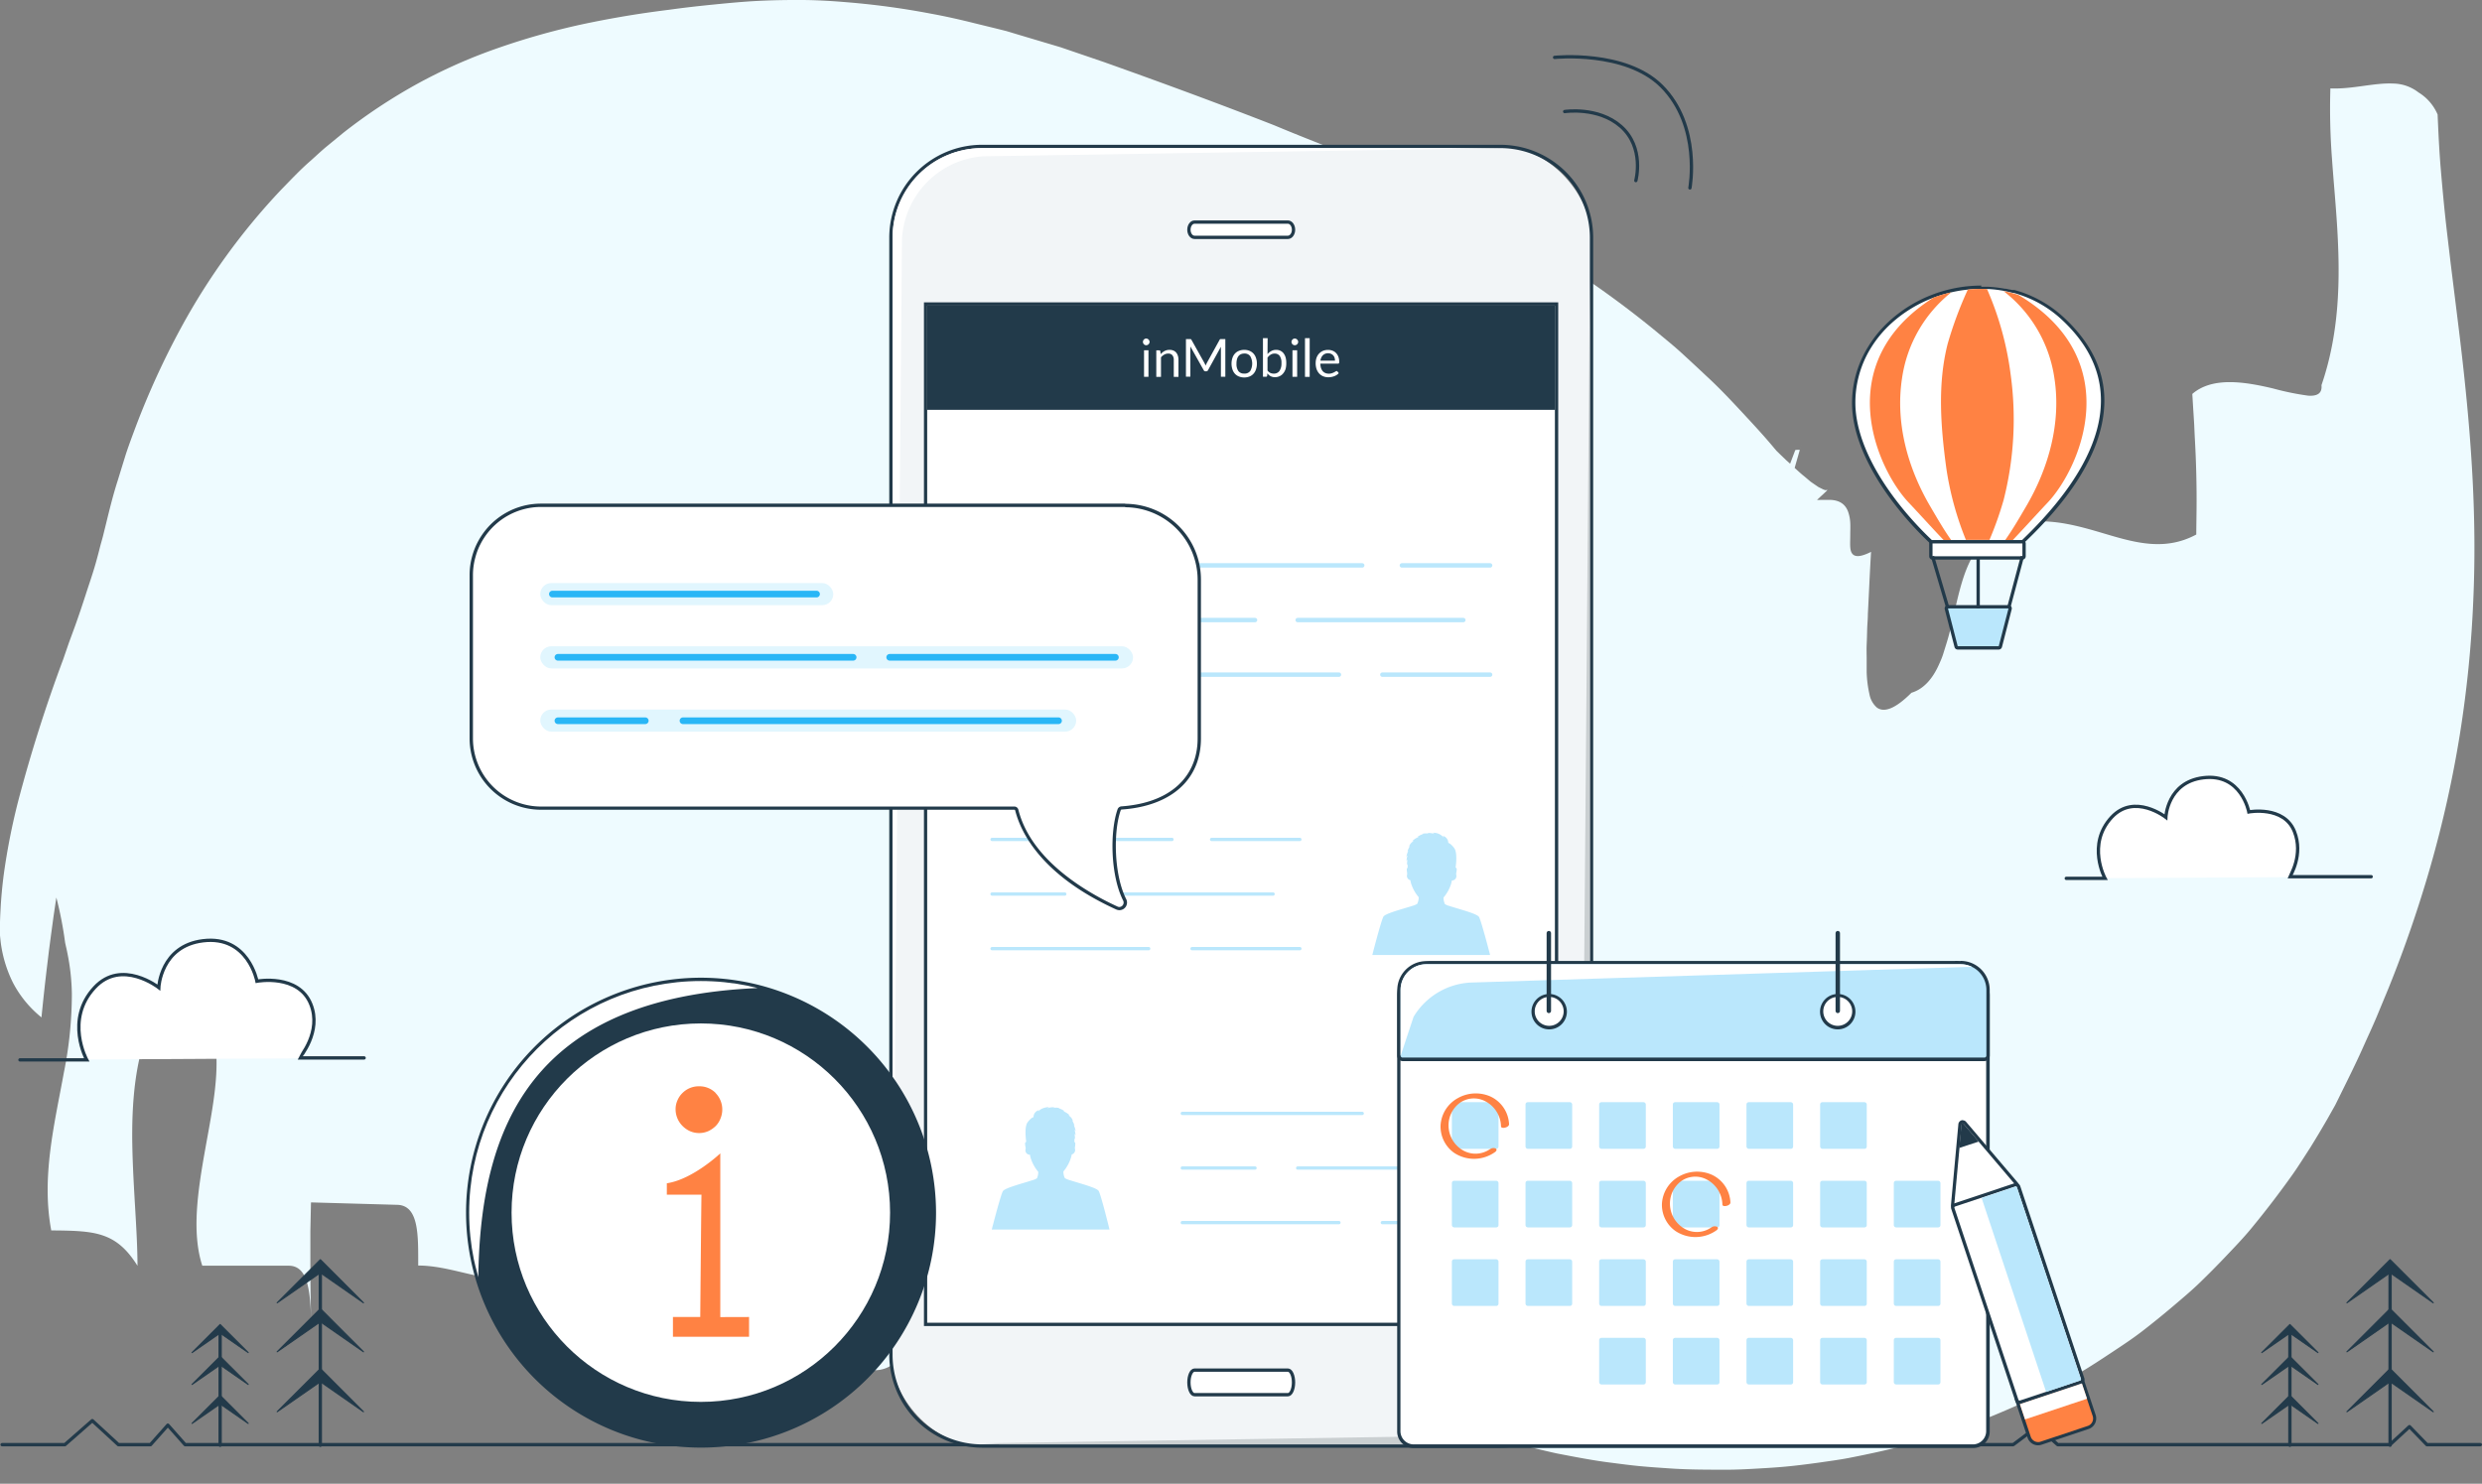 <svg xmlns="http://www.w3.org/2000/svg" data-name="Layer 1" viewBox="0 0 560.84 335.33"><rect x="0" y="0" width="560.84" height="335.33" fill="#808080" stroke="none"/><defs><clipPath id="a" transform="translate(-62.49 30.64)"><rect width="157.56" height="292.96" x="264.18" y="2.83" fill="none" rx="20.19"/></clipPath><clipPath id="b" transform="translate(-62.49 30.64)"><path fill="none" d="M384.78 187.27h120.74a5.82 5.82 0 015.82 5.82v14.82a.46.46 0 01-.46.46H379.42a.46.46 0 01-.46-.46v-14.82a5.82 5.82 0 015.82-5.82z"/></clipPath><clipPath id="c" transform="translate(-62.49 30.64)"><rect width="14.89" height="46.21" x="510.97" y="238.6" fill="none" rx=".26" transform="rotate(-18.46 518.478 261.74)"/></clipPath><clipPath id="d" transform="translate(-62.49 30.64)"><circle cx="220.85" cy="243.42" r="52.35" fill="none"/></clipPath></defs><path fill="#eefbff" d="M23.4 120.64c1-4 1.93-8.1 3.19-12q.92-3 1.85-6c.66-2 1.38-3.92 2.11-5.88a180.69 180.69 0 0110.39-22.75 148.79 148.79 0 0122.46-31c2.23-2.28 4.41-4.63 6.83-6.72 1.2-1.07 2.36-2.18 3.6-3.2l3.74-3.07a124.06 124.06 0 0116.37-10.88 118.47 118.47 0 0118.15-8.13 162.39 162.39 0 0119.15-5.45 225.49 225.49 0 0119.92-3.35c3.35-.47 6.72-.85 10.06-1.18s6.64-.65 9.94-.82 6.58-.22 9.85-.21 6.52.19 9.77.46a178.42 178.42 0 0119.48 2.61c3.24.59 6.51 1.32 9.79 2.14l4.9 1.2 2.45.61 2.45.74 9.8 2.92 9.75 3.33c12.94 4.6 25.77 9.32 38.44 14.27q4.67 1.95 9.45 3.83c3.16 1.23 6.26 2.61 9.38 3.92l4.67 2 4.62 2.09c3.07 1.41 6.17 2.76 9.2 4.24a222.63 222.63 0 0149.13 30.59c1.9 1.59 3.85 3.14 5.68 4.82s3.66 3.37 5.48 5.09c3.69 3.38 7.06 7.09 10.49 10.79 1.71 1.86 3.4 3.74 5 5.67l.31.36a3.08 3.08 0 00.25.28l.31.3.6.59 1.2 1.15c1.43 1.27 3 2.8 4.14 3.69l.92.78.45.38.37.26c.5.34 1 .69 1.47 1 .73.33 1.5.82 1.75.62h.24l-.21.22-.44.43-.29.27-.6.55-1.18 1.12-2.34 2.32q-2.31 2.3-4.56 4.69l-2.14 2.31-1.44 1.48c-.94 1-1.88 2-2.79 3.06l-1.36 1.59-.66.81a2.89 2.89 0 01-.24.27l-.18.21q-1.49 1.66-2.86 3.53c-2.26 2.94-.14.7 3.53-6.83.54-1 1.05-2.11 1.53-3.17l.71-1.6c.24-.56.39-1 .81-1.83q2.13-4.56 3.87-9.19l.87-2.35 1.23-3.06 1.17-3.08.25-.67c.05-.07 0-.12.32-.14a5 5 0 01.67 0h.07c-7.69 26.84 17.22-60.08-17.24 60.18l.18-.58.33-1.16.28-1.14.12-.58v-.3c.08-.3.14-.59.19-.87l.06-.38v.11l-.12 1.12c0 .35-.05.69-.06 1.07s-.06 1-.07 1.49 0 1 0 1.58 0 1.15.05 1.73a44.33 44.33 0 00.92 6.87l.21.83.15.66c.11.45.24.9.39 1.36l.25.69.15.47a9.77 9.77 0 00.39 1l.24.5.1.27c.08.18.18.37.29.57l.19.31v.05a1.15 1.15 0 00.08.14l.07.1-.06-.09-.24-.29-.11-.11-.05-.05-.15-.17q-.33-.37-.66-.69a6.55 6.55 0 00-.66-.56 15.85 15.85 0 00-2.35-1.88c-.22-.15-.36-.21-.64-.42l-.89-.65a24.8 24.8 0 00-2.7-1.65l-.46-.24-.22-.11-.12-.06-60.48-33.44.8-1.63c.6-1.11 1-2.06 1.45-3 .11-.23.24-.48.34-.7l.26-.65c.17-.42.36-.85.55-1.26l.43-1.13c.14-.36.32-.74.4-1s.21-.64.34-1 .15-.56.25-.84c.23-.56.26-1 .45-1.49.18-.91.41-1.7.54-2.64 4.82.71 10.78 2 16.16 3.22s10.15 2.11 12.8 1.19c8-4.16 16.65-8.59 25.8-10.84a87.31 87.31 0 0114.13-2.17c4.8-.36 9.68-.41 14.56-.44 2.45 0 3.69 1.09 4.27 2.62a8.82 8.82 0 01.51 2.58c.05.91 0 1.84 0 2.73 0 1.79-.18 3.32.39 4.15s1.78.94 4.31-.33c-.27 4.32-.47 9.25-.72 14 0 1.21-.13 2.38-.16 3.55s-.06 2.33-.11 3.44 0 2.21 0 3.26 0 2 0 3a25.94 25.94 0 00.63 4.94 5.25 5.25 0 001.68 3c1.56 1.13 4 .45 7.81-3.35 2.74-.81 4.79-3.17 6.21-6.37.36-.79.73-1.63 1-2.52s.57-1.8.85-2.75c.58-1.87 1-3.88 1.47-5.86 1.88-8 3.42-16.08 10.83-19.38s14.69-1.6 22 .55 14.49 4.62 22 .57c0-2.12.07-4.75.07-7.6a242.66 242.66 0 00-.35-13.25c-.08-1.39-.14-2.81-.2-4.14-.16-2.57-.31-4.91-.42-6.78 4.62-4 12.06-2.7 18.28-1.23a60.79 60.79 0 007.91 1.62c2 .13 3.19-.48 3-2.37 4.09-11.91 4.21-23.82 3.6-34.78-.31-5.52-.84-10.94-1.22-16.29a149.68 149.68 0 01-.37-16c4.88.22 9.84-1.29 14.11-1.1a9.56 9.56 0 015.79 2 10.81 10.81 0 014.33 5c.18 4.12.36 8.2.73 12.52s.77 8.7 1.32 13.49l.87 7.39 1 8.07c.7 5.63 1.47 11.7 2.19 18.58s1.4 14.48 1.82 22.84.56 17.45.12 27.14a261.06 261.06 0 01-3 29.93 256.65 256.65 0 01-6.62 29.8 277.1 277.1 0 01-9.55 27.76l-2.7 6.51c-.91 2.15-1.86 4.18-2.8 6.28-1.87 4.23-3.83 8.1-5.79 12.09l-.74 1.49-1.78 3.16a247.63 247.63 0 01-3.75 6.28l-2 3.1c-.65 1-1.3 2-2.09 3.12a213.31 213.31 0 01-9.55 12.45c-1.68 2.02-3.67 4.09-5.56 6.08s-3.83 3.95-5.8 5.86-4.19 3.77-6.34 5.59-4.36 3.61-6.59 5.34-4.61 3.3-7 4.88-4.75 3.14-7.17 4.57-4.88 2.75-7.36 4c-1.24.65-2.49 1.29-3.74 1.91s-2.52 1.24-3.75 1.77q-3.72 1.65-7.52 3.15l-3.8 1.47c-1.29.49-2.49.86-3.74 1.28q-3.72 1.21-7.49 2.3c-1.24.35-2.54.74-3.74 1l-3.65.85c-2.43.55-4.88 1.06-7.33 1.54-1.25.25-2.4.42-3.58.6l-3.54.51c-2.35.32-4.76.63-7.08.85s-4.55.35-6.83.48-4.59.25-6.76.24c-4.39 0-8.86 0-13.1-.31-2.14-.14-4.29-.29-6.42-.49s-4.21-.48-6.32-.75c-4.2-.51-8.42-1.34-12.61-2.15-2.13-.47-4.28-1-6.42-1.5l-3.11-.79-1.94-.53q-3.79-.99-7.69-2.11a217.63 217.63 0 01-34.69-13.88c-3.1-1.62-6.15-3.19-9.21-5s-6.13-3.65-9.13-5.58-5.91-4-8.82-6.09-5.57-4.22-8.3-6.4-5.12-4.32-7.64-6.53c-1.31-1.12-2.37-2.15-3.52-3.23l-3.39-3.17-1.68-1.62-1.51-1.53-3-3.08c-2.09-2.14-3.74-4-5.5-5.92l-2.61-2.9-2.29-2.66c-1.5-1.76-3.14-3.65-4.4-5.2l-4-4.86-3.57-4.46-3.18-4a.75.75 0 00-.24 0 .47.47 0 01-.2 0s-.17.05-.21.05c-.2 0-.55.19-.69.2a2.26 2.26 0 00-1.4 1.75 1.72 1.72 0 00.59 1.58c.43.35.77.08.79-.31a1.44 1.44 0 00-1.16-1.34c-1.73 10.05-3.14 20.57-4.22 31s-1.82 20.89-2.15 30a18.92 18.92 0 01-.9 3 11.05 11.05 0 01-1.24 2.28 8.6 8.6 0 01-3.4 2.79 6.81 6.81 0 01-4.44 1.24 10.73 10.73 0 01-2.59-.44c-.9-.23-1.81-.35-2.75-.63a32.42 32.42 0 01-5.89-2.26 49.06 49.06 0 01-6.17-3.8 79 79 0 01-12-11c2.5 2.73.09 4.14-2.29 5.59s-4.79 3-2.2 5.56c-7.31.39-17.24-1.76-26-7.58a41 41 0 01-18-28.42q-.39 9.68-.4 19.31c-2.42 3.21-6.08 3.27-10.36 2.48s-9.17-2.45-14.05-2.45c0-6.79.19-13.57-4.71-13.72l-19.52-.55-.14 6.47v7.83c0 5.38.11 10.77.26 14.38-.27-7.21-.26-14.36-5.14-14.37H45.71c-2.45-7.55-1-17 .65-26.25s3.62-18.42 1.92-26.11l-14.57-1.44c-3.18 7.43-4 17.09-3.81 26.74s1.16 19.31 1.17 27.08c-4.86-7.77-9.71-7.91-19.49-8-2.27-12.09.73-24 2.86-35.71a90 90 0 001.8-17.72 49.42 49.42 0 00-1-9.18c-.15-.8-.33-1.53-.52-2.39a85.86 85.86 0 00-1.99-10.24l-.63 4.26-.6 4.42-.45 3.42-.36 3c-.49 4-.92 8-1.32 12a24.84 24.84 0 01-6.45-7.86 28.61 28.61 0 01-2.8-9.48l-.13-1.27c0-.56 0-1.29 0-1.93 0-1.3.07-2.69.14-4q.21-3.89.74-7.91a149.27 149.27 0 013.22-16.35 333.34 333.34 0 0110.18-32.09l1.31-3.8 1.36-3.7c.88-2.45 1.69-4.88 2.46-7.26s1.57-4.67 2.23-7c.32-1.15.63-2.29.91-3.42s.61-2.14.86-3.22z"/><path fill="#fff" stroke="#223a4a" stroke-linecap="round" stroke-miterlimit="10" stroke-width=".75" d="M4.51 239.53h15.08s-5-9.07 1.79-16.35c6.1-6.57 14.5 0 14.5 0s.39-9.39 10-10.57c10.22-1.25 12.18 9.14 12.18 9.14s9.39-1.76 12.18 5.21c2.51 6.26-2.49 11.95-2.52 12.13h14.56"/><path fill="none" stroke="#223a4a" stroke-linecap="round" stroke-linejoin="round" stroke-width=".75" d="M.47 326.49h14.2l6.19-5.43 5.89 5.43h7.26l3.92-4.41 3.9 4.41h413.08l5.42-4.07 4.64 4.07h75.07l4.41-4.07 3.94 4.07h12.08"/><path fill="#fff" stroke="#223a4a" stroke-linecap="round" stroke-miterlimit="10" stroke-width=".75" d="M466.9 198.51h8.75s-4.21-7.66 1.5-13.81c5.16-5.55 12.25 0 12.25 0s.33-7.94 8.47-8.93c8.63-1.06 10.28 7.72 10.28 7.72s7.93-1.48 10.29 4.4c2.12 5.28-.95 10.09-1 10.24h18.36M517.43 299.95v26.67"/><path fill="#223a4a" stroke="#223a4a" stroke-linecap="round" stroke-linejoin="round" stroke-width=".25" d="M511.08 305.68l6.35-6.34 6.34 6.34-6.34-4.4-6.35 4.4zM511.08 312.88l6.35-6.34 6.34 6.34-6.34-4.4-6.35 4.4zM511.08 321.69l6.35-6.34 6.34 6.34-6.34-4.4-6.35 4.4z"/><path fill="#fff" stroke="#223a4a" stroke-linecap="round" stroke-miterlimit="10" stroke-width=".75" d="M540.07 285.62v41"/><path fill="#223a4a" stroke="#223a4a" stroke-linecap="round" stroke-linejoin="round" stroke-width=".25" d="M530.32 294.43l9.75-9.75 9.75 9.75-9.75-6.78-9.75 6.78zM530.32 305.5l9.75-9.75 9.75 9.75-9.75-6.78-9.75 6.78zM530.32 319.05l9.75-9.75 9.75 9.75-9.75-6.78-9.75 6.78z"/><path fill="#fff" stroke="#223a4a" stroke-linecap="round" stroke-miterlimit="10" stroke-width=".75" d="M49.74 299.95v26.67"/><path fill="#223a4a" stroke="#223a4a" stroke-linecap="round" stroke-linejoin="round" stroke-width=".25" d="M43.4 305.68l6.34-6.34 6.34 6.34-6.34-4.4-6.34 4.4zM43.4 312.88l6.34-6.34 6.34 6.34-6.34-4.4-6.34 4.4zM43.4 321.69l6.34-6.34 6.34 6.34-6.34-4.4-6.34 4.4z"/><path fill="#fff" stroke="#223a4a" stroke-linecap="round" stroke-miterlimit="10" stroke-width=".75" d="M72.38 285.62v41"/><path fill="#223a4a" stroke="#223a4a" stroke-linecap="round" stroke-linejoin="round" stroke-width=".25" d="M62.63 294.43l9.76-9.75 9.74 9.75-9.74-6.78-9.76 6.78zM62.63 305.5l9.76-9.75 9.74 9.75-9.74-6.78-9.76 6.78zM62.63 319.05l9.76-9.75 9.74 9.75-9.74-6.78-9.76 6.78z"/><path fill="none" stroke="#223a4a" stroke-linecap="round" stroke-miterlimit="10" stroke-width=".75" d="M351.28 12.97s16-1.66 24.18 6.5c9 9 6.4 23 6.4 23M353.56 25.21s7.55-1.16 12.69 3.35c5.44 4.78 3.39 12.25 3.39 12.25"/><rect width="158.31" height="293.71" x="201.31" y="33.1" fill="#f2f5f7" rx="20.57"/><path fill="#223a4a" d="M339.06 33.47a20.26 20.26 0 0120.19 20.17v252.6a20.25 20.25 0 01-20.19 20.19H221.88a20.25 20.25 0 01-20.19-20.19V53.64a20.26 20.26 0 0120.19-20.17h117.18m0-.75H221.88a21 21 0 00-20.94 20.92v252.6a21 21 0 0020.94 20.94h117.18A21 21 0 00360 306.24V53.64a21 21 0 00-20.94-20.92z"/><path fill="#fff" d="M269.92 53.64h21.1c.7 0 1.27-.77 1.27-1.72 0-1-.57-1.73-1.27-1.73h-21.1c-.7 0-1.27.77-1.27 1.73 0 .95.57 1.72 1.27 1.72z"/><path fill="none" stroke="#223a4a" stroke-miterlimit="10" stroke-width=".75" d="M269.92 53.64h21.1c.7 0 1.27-.77 1.27-1.72s-.57-1.73-1.27-1.73h-21.1c-.7 0-1.27.77-1.27 1.73s.57 1.72 1.27 1.72z"/><path fill="#fff" d="M269.92 315.2h21.1c.7 0 1.27-1.25 1.27-2.78 0-1.53-.57-2.78-1.27-2.78h-21.1c-.7 0-1.27 1.25-1.27 2.78 0 1.53.57 2.78 1.27 2.78z"/><path fill="none" stroke="#223a4a" stroke-miterlimit="10" stroke-width=".75" d="M269.92 315.2h21.1c.7 0 1.27-1.25 1.27-2.78s-.57-2.78-1.27-2.78h-21.1c-.7 0-1.27 1.25-1.27 2.78s.57 2.78 1.27 2.78z"/><g clip-path="url(#a)"><path fill="#fff" d="M339.06 33.47l-117 1.86a19.77 19.77 0 00-18.25 19.07l-2.12 251.84-13.24-281.9z"/><path fill="#cacfd1" d="M222 326.19l117-1.85a19.79 19.79 0 0018.25-19.08l2.08-251.84 13.25 281.9z"/></g><path fill="#fff" d="M209.15 68.7h142.57v230.62H209.15z"/><path fill="#223a4a" d="M351.35 69.08v229.86H209.51V69.08h141.84m.75-.75H208.78v231.36H352.1V68.33z"/><path fill="#223a4a" d="M209.53 69.08h141.82v23.54H209.53z"/><path fill="#fff" d="M259.76 77.27a.68.68 0 01-.06.29.81.81 0 01-.17.24.78.78 0 01-.24.16.72.72 0 01-.29.06.68.68 0 01-.29-.06.76.76 0 01-.39-.4.68.68 0 01-.06-.29.72.72 0 01.06-.29.63.63 0 01.16-.24.66.66 0 01.23-.17.68.68 0 01.29-.06.72.72 0 01.29.06.87.87 0 01.41.41.72.72 0 01.06.29zm-.25 1.89v6h-1v-6zM262.27 80.03a3.73 3.73 0 01.41-.39 2.6 2.6 0 011-.51 2.84 2.84 0 01.6-.06 2.14 2.14 0 01.87.16 1.71 1.71 0 01.63.46 2.24 2.24 0 01.38.72 3.14 3.14 0 01.13.94v3.82h-1.06v-3.82a1.65 1.65 0 00-.31-1.06 1.15 1.15 0 00-.95-.38 1.8 1.8 0 00-.88.22 2.88 2.88 0 00-.75.62v4.42h-1.06v-6h.64a.25.25 0 01.27.22zM276.88 76.64v8.5h-1v-6.22a2.35 2.35 0 010-.26 2.83 2.83 0 010-.29l-2.9 5.27a.44.44 0 01-.42.27h-.16a.44.44 0 01-.42-.27l-3-5.34a4.14 4.14 0 010 .58v6.25h-1v-8.49h.85a.78.78 0 01.24 0 .33.33 0 01.16.17l2.93 5.23a2.09 2.09 0 01.14.3 2.88 2.88 0 01.13.31c0-.11.08-.21.13-.32s.09-.2.14-.3l2.88-5.22a.3.3 0 01.16-.17.78.78 0 01.24 0zM281.15 79.07a3 3 0 011.19.22 2.46 2.46 0 01.9.62 2.64 2.64 0 01.57 1 3.64 3.64 0 01.2 1.27 3.72 3.72 0 01-.2 1.29 2.68 2.68 0 01-.57 1 2.46 2.46 0 01-.9.62 3.33 3.33 0 01-2.38 0 2.42 2.42 0 01-.91-.62 2.68 2.68 0 01-.57-1 4 4 0 01-.2-1.29 3.89 3.89 0 01.2-1.27 2.64 2.64 0 01.57-1 2.42 2.42 0 01.91-.62 3 3 0 011.19-.22zm0 5.36a1.55 1.55 0 001.36-.59 3.39 3.39 0 000-3.34 1.53 1.53 0 00-1.33-.6 1.87 1.87 0 00-.78.15 1.45 1.45 0 00-.56.45 1.87 1.87 0 00-.33.71 3.52 3.52 0 00-.11 1 2.74 2.74 0 00.44 1.67 1.57 1.57 0 001.31.55zM286.41 80.03a3 3 0 01.86-.7 2.18 2.18 0 011.1-.26 2.1 2.1 0 01.95.2 2 2 0 01.72.58 2.89 2.89 0 01.46.93 4.71 4.71 0 01.15 1.23 5 5 0 01-.14 1.33 2.89 2.89 0 01-.52 1 2.15 2.15 0 01-.81.66 2.38 2.38 0 01-1.08.24 2 2 0 01-1.71-.86l-.06.55a.25.25 0 01-.27.22h-.68v-8.72h1.06zm0 3.7a1.72 1.72 0 00.64.55 1.88 1.88 0 00.76.16 1.52 1.52 0 001.3-.6 3 3 0 00.45-1.79 2.65 2.65 0 00-.4-1.62 1.35 1.35 0 00-1.14-.52 1.66 1.66 0 00-.9.24 2.77 2.77 0 00-.71.67zM293.34 77.27a.57.57 0 01-.07.29.78.78 0 01-.16.24.76.76 0 01-.83.16.73.73 0 01-.23-.16.78.78 0 01-.16-.24.68.68 0 01-.06-.29.72.72 0 01.06-.29.78.78 0 01.16-.24.76.76 0 01.23-.17.73.73 0 01.58 0 .74.74 0 01.25.17.78.78 0 01.16.24.59.59 0 01.07.29zm-.23 1.89v6h-1.06v-6zM295.94 76.43v8.74h-1.06v-8.74zM302.51 84.33a1.7 1.7 0 01-.47.41 2.42 2.42 0 01-.58.29 3.55 3.55 0 01-.64.17 3.77 3.77 0 01-.66.06 3.06 3.06 0 01-1.15-.21 2.59 2.59 0 01-.91-.62 3 3 0 01-.6-1 4.15 4.15 0 01-.21-1.37 3.79 3.79 0 01.19-1.18 2.91 2.91 0 01.56-.95 2.82 2.82 0 01.88-.63 3 3 0 011.18-.22 2.73 2.73 0 011 .18 2.14 2.14 0 01.79.52 2.41 2.41 0 01.53.84 3.17 3.17 0 01.19 1.14.83.83 0 01-.05.34.26.26 0 01-.21.08h-4a3.56 3.56 0 00.15 1 2.29 2.29 0 00.39.71 1.81 1.81 0 00.6.42 2 2 0 00.77.14 2 2 0 00.68-.1 2.6 2.6 0 00.5-.2l.35-.19a.4.4 0 01.24-.1.24.24 0 01.2.11zm-.85-2.82a2.35 2.35 0 00-.1-.67 1.4 1.4 0 00-.31-.53 1.27 1.27 0 00-.48-.34 1.51 1.51 0 00-.65-.13 1.61 1.61 0 00-1.2.45 2.07 2.07 0 00-.55 1.22z"/><path fill="none" stroke="#bae7fc" stroke-linecap="round" stroke-miterlimit="10" d="M267.16 127.78h40.65M316.77 127.78h19.94M267.16 140.13h16.43M293.23 140.13h37.43M267.16 152.47h35.39M312.36 152.47h24.35"/><path fill="#bae7fc" d="M250.77 153.98h-26.6s2-7.71 2.51-8.67c.43-.76 4.72-1.82 6.7-2.49a2.94 2.94 0 001-.44 3.34 3.34 0 00.31-1.43 8.9 8.9 0 01-1.63-2.89 6.42 6.42 0 01-.26-1 1 1 0 01-1-1.22c.12-.36-.09-.7-.09-1.31a.34.34 0 01.25-.37c-.14-1-.39-3.53.34-4.46.92-1.16 1.32-1.12 1.32-1.12a1.61 1.61 0 011.2-1.6l-.17.39a3.05 3.05 0 012.48-1.08l-.45.3a3.75 3.75 0 011.67-.24l-.3.15a2.76 2.76 0 011.54.08h-.39a3.35 3.35 0 011.38.66h-.31a3.73 3.73 0 011.45.92h-.29a2.22 2.22 0 011.06 1.27l-.2-.15a6.59 6.59 0 01.55 1.2l-.18-.17a9.23 9.23 0 01.43 1.38l-.27-.32a5.27 5.27 0 01.23 1.24l-.21-.26a6.44 6.44 0 01.09 1.24l-.13-.23s0 .4 0 .82a.41.41 0 01.2.38c0 .6-.17.9-.06 1.26a1 1 0 01-.75 1.18 5.27 5.27 0 01-.26 1 8.82 8.82 0 01-1.62 2.88 3 3 0 00.34 1.47v.05a5.36 5.36 0 001.1.45c2 .67 6.12 1.7 6.53 2.43.53.99 2.49 8.7 2.49 8.7z"/><path fill="none" stroke="#bae7fc" stroke-linecap="round" stroke-miterlimit="10" stroke-width=".75" d="M224.17 189.71h40.65M273.78 189.71h19.94M224.17 202.05h16.43M250.24 202.05h37.43M224.17 214.39h35.39M269.36 214.39h24.36"/><path fill="#bae7fc" d="M334.2 207.23c-.44-.76-4.72-1.82-6.71-2.49a3.13 3.13 0 01-1-.43 3.57 3.57 0 01-.31-1.46 9.13 9.13 0 001.64-2.86 6.52 6.52 0 00.25-1 1 1 0 001-1.22c-.11-.37.09-.7.09-1.31a.36.36 0 00-.25-.38c.14-1 .4-3.52-.34-4.45-.92-1.17-1.31-1.12-1.31-1.12a1.63 1.63 0 00-1.21-1.6l.2.42a2.94 2.94 0 00-2.5-1.12l.46.31a3.62 3.62 0 00-1.69-.25l.3.15a2.79 2.79 0 00-1.53.07h.38a3.35 3.35 0 00-1.38.66h.31a3.6 3.6 0 00-1.45.92h.3a2.18 2.18 0 00-1.06 1.28l.2-.16a6.32 6.32 0 00-.56 1.2l.19-.18a9.31 9.31 0 00-.44 1.39l.28-.31a4.93 4.93 0 00-.24 1.23l.22-.27a6 6 0 00-.1 1.25l.13-.22s0 .4 0 .83a.37.37 0 00-.19.36c0 .61.16.9.05 1.27a1 1 0 00.76 1.18 5.07 5.07 0 00.25 1 8.91 8.91 0 001.63 2.84 3.25 3.25 0 01-.34 1.52 4.63 4.63 0 01-1.1.45c-2.05.67-6.11 1.7-6.53 2.43-.55 1-2.51 8.67-2.51 8.67h26.62s-1.97-7.64-2.51-8.6z"/><path fill="none" stroke="#bae7fc" stroke-linecap="round" stroke-miterlimit="10" stroke-width=".75" d="M267.16 251.63h40.65M316.77 251.63h19.94M267.16 263.97h16.43M293.23 263.97h37.43M267.16 276.31h35.39M312.36 276.31h24.35"/><path fill="#bae7fc" d="M248.26 269.15c-.42-.73-4.47-1.76-6.52-2.43a5 5 0 01-1.11-.45 3.25 3.25 0 01-.34-1.52 8.86 8.86 0 001.62-2.84 5.87 5.87 0 00.26-1 1.05 1.05 0 00.76-1.18c-.12-.36.05-.66.05-1.27a.37.37 0 00-.2-.36c0-.43 0-.83 0-.83l.12.22a5.32 5.32 0 00-.1-1.25l.23.27a5.48 5.48 0 00-.24-1.23l.27.31a8.46 8.46 0 00-.43-1.39l.18.18a6.68 6.68 0 00-.56-1.2l.2.16a2.18 2.18 0 00-1.05-1.28h.3a3.81 3.81 0 00-1.46-.92h.31a3.3 3.3 0 00-1.38-.66h.34a2.72 2.72 0 00-1.53-.08l.3-.15a3.58 3.58 0 00-1.69.25l.46-.31c-2 .12-2.5 1.12-2.5 1.12l.2-.42a1.62 1.62 0 00-1.21 1.6s-.4-.05-1.32 1.12c-.73.93-.47 3.46-.33 4.45a.37.37 0 00-.26.38c0 .61.21.95.1 1.31a1 1 0 001 1.22 4.79 4.79 0 00.25 1 8.9 8.9 0 001.63 2.86 3.55 3.55 0 01-.3 1.46 3 3 0 01-1 .43c-2 .67-6.27 1.74-6.7 2.49-.55 1-2.51 8.67-2.51 8.67h26.61s-1.9-7.77-2.45-8.73z"/><path fill="#fff" d="M252.95 205.34a1.46 1.46 0 01-.57-.12c-5.79-2.64-19.59-10.08-22.62-22.11a.56.56 0 00-.54-.46c-1.18 0-9.45 0-24.57 0-31.64 0-82.41 0-82.41 0a15.78 15.78 0 01-15.73-15.76V130a15.68 15.68 0 01.59-4.25 15.33 15.33 0 011.22-3 12.78 12.78 0 01.76-1.3 15.76 15.76 0 0113.19-7.16h132A16.76 16.76 0 01271 131.03v35.9c0 8.07-5.17 13.64-14.18 15.29a28.72 28.72 0 01-3.37.42.59.59 0 00-.53.36c-1.78 5-1.64 14.74 1.23 20.41a1.37 1.37 0 01-.05 1.33 1.33 1.33 0 01-1.15.6z"/><path fill="#223a4a" d="M254.26 114.64A16.41 16.41 0 01270.62 131v35.9c0 7.45-4.66 13.24-13.88 14.92a30.37 30.37 0 01-3.32.42 1 1 0 00-.87.61c-1.78 5-1.66 14.93 1.25 20.7a1 1 0 01-.85 1.43 1 1 0 01-.41-.09c-6.15-2.81-19.45-10.08-22.42-21.87a.93.93 0 00-.9-.74c-1.31 0-11.26 0-24.62 0-31.63 0-82.35 0-82.35 0a15.42 15.42 0 01-15.38-15.37V130a15 15 0 01.58-4.15 13.86 13.86 0 011.18-3 12.59 12.59 0 01.75-1.28 15.38 15.38 0 0112.87-7h132m0-.75h-132a16.11 16.11 0 00-13.5 7.32c-.27.4-.52.84-.79 1.34a15.52 15.52 0 00-1.25 3.16 16 16 0 00-.6 4.35v36.89A16.14 16.14 0 00122.24 183s50.72 0 82.35 0c15.16 0 23.45 0 24.62 0 .13 0 .17.12.19.18 1.27 5 5.92 14.65 22.82 22.36a1.92 1.92 0 00.73.16 1.74 1.74 0 001.46-.82 1.72 1.72 0 00.06-1.7c-2.78-5.49-2.93-15.32-1.21-20.11a.25.25 0 01.21-.12 30 30 0 003.41-.42c9.21-1.69 14.49-7.39 14.49-15.66v-35.9a17.13 17.13 0 00-17.11-17.11z"/><rect width="66.21" height="5" x="122.08" y="131.77" fill="#e1f6fe" rx="2.5"/><path fill="#fff" d="M184.49 134.27h-59.67"/><path fill="#29b6f6" d="M184.51 135.01h-59.69a.75.75 0 010-1.5h59.69a.75.75 0 110 1.5z"/><rect width="133.95" height="5" x="122.08" y="146.06" fill="#e1f6fe" rx="2.5"/><path fill="#fff" d="M252.04 148.56H201"/><path fill="#29b6f6" d="M252.04 149.3h-51a.75.75 0 010-1.5h51a.75.75 0 010 1.5z"/><path fill="#fff" d="M192.78 148.56h-66.7"/><path fill="#29b6f6" d="M192.78 149.3h-66.71a.75.75 0 010-1.5h66.71a.75.75 0 110 1.5z"/><rect width="121.1" height="5" x="122.08" y="160.35" fill="#e1f6fe" rx="2.5"/><path fill="#fff" d="M239.19 162.85h-84.86"/><path fill="#29b6f6" d="M239.19 163.64h-84.86a.75.75 0 010-1.5h84.86a.75.75 0 010 1.5z"/><path fill="#fff" d="M145.81 162.85h-19.73"/><path fill="#29b6f6" d="M145.81 163.64h-19.74a.75.75 0 010-1.5h19.74a.75.75 0 010 1.5z"/><path fill="#fff" d="M319.45 326.83a3.36 3.36 0 01-3.35-3.35v-98.51a7.43 7.43 0 017.41-7.43H441.8a7.43 7.43 0 017.43 7.43v98.51a3.36 3.36 0 01-3.35 3.35z"/><path fill="#223a4a" d="M441.8 217.91a7 7 0 017 7v98.52a3 3 0 01-3 3H319.45a3 3 0 01-3-3v-98.47a7 7 0 017-7H441.8m0-.75H323.51a7.8 7.8 0 00-7.8 7.8v98.52a3.73 3.73 0 003.72 3.72h126.45a3.73 3.73 0 003.72-3.72v-98.57a7.81 7.81 0 00-7.8-7.8z"/><path fill="#bae7fc" d="M316.93 239.38a.83.83 0 01-.83-.83v-14.82a6.2 6.2 0 016.19-6.19h120.75a6.2 6.2 0 016.19 6.19v14.82a.83.83 0 01-.83.83zm98.33-14.45a3.64 3.64 0 103.64 3.64 3.64 3.64 0 00-3.64-3.64zm-65.2 0a3.64 3.64 0 103.64 3.64 3.64 3.64 0 00-3.64-3.64z"/><path fill="#223a4a" d="M443.03 217.91a5.82 5.82 0 015.82 5.82v14.82a.45.45 0 01-.45.46H316.93a.45.45 0 01-.45-.46v-14.82a5.82 5.82 0 015.81-5.82h120.74m-27.77 14.73a4 4 0 10-4-4 4 4 0 004 4m-65.2 0a4 4 0 10-4-4 4 4 0 004 4m93-15.43H322.29a6.57 6.57 0 00-6.56 6.57v14.82a1.21 1.21 0 001.2 1.21H448.4a1.21 1.21 0 001.2-1.21v-14.87a6.57 6.57 0 00-6.57-6.57zm-27.8 14.63a3.27 3.27 0 113.27-3.27 3.28 3.28 0 01-3.27 3.27zm-65.2 0a3.27 3.27 0 113.27-3.27 3.28 3.28 0 01-3.27 3.27z"/><g clip-path="url(#b)"><path fill="#fff" d="M316.51 238.55l2.91-8.76a16 16 0 0112.79-7.73l132.09-4.15-154.08-4z"/></g><rect width="10.54" height="10.54" x="411.28" y="249.09" fill="#bae7fc" rx=".5"/><rect width="10.54" height="10.54" x="394.64" y="249.09" fill="#bae7fc" rx=".5"/><rect width="10.54" height="10.54" x="378" y="249.09" fill="#bae7fc" rx=".5"/><rect width="10.54" height="10.54" x="361.35" y="249.09" fill="#bae7fc" rx=".5"/><rect width="10.54" height="10.54" x="344.71" y="249.09" fill="#bae7fc" rx=".5"/><rect width="10.54" height="10.54" x="328.07" y="249.09" fill="#bae7fc" rx=".5"/><rect width="10.54" height="10.54" x="427.93" y="266.85" fill="#bae7fc" rx=".5"/><rect width="10.54" height="10.54" x="411.28" y="266.85" fill="#bae7fc" rx=".5"/><rect width="10.54" height="10.54" x="394.64" y="266.85" fill="#bae7fc" rx=".5"/><rect width="10.54" height="10.54" x="378" y="266.85" fill="#bae7fc" rx=".5"/><rect width="10.54" height="10.54" x="361.35" y="266.85" fill="#bae7fc" rx=".5"/><rect width="10.54" height="10.54" x="344.71" y="266.85" fill="#bae7fc" rx=".5"/><rect width="10.54" height="10.54" x="328.07" y="266.85" fill="#bae7fc" rx=".5"/><rect width="10.54" height="10.54" x="427.93" y="284.6" fill="#bae7fc" rx=".5"/><rect width="10.54" height="10.54" x="411.28" y="284.6" fill="#bae7fc" rx=".5"/><rect width="10.54" height="10.54" x="394.64" y="284.6" fill="#bae7fc" rx=".5"/><rect width="10.54" height="10.54" x="378" y="284.6" fill="#bae7fc" rx=".5"/><rect width="10.54" height="10.54" x="361.35" y="284.6" fill="#bae7fc" rx=".5"/><rect width="10.54" height="10.54" x="344.71" y="284.6" fill="#bae7fc" rx=".5"/><rect width="10.54" height="10.54" x="328.07" y="284.6" fill="#bae7fc" rx=".5"/><rect width="10.54" height="10.54" x="427.93" y="302.35" fill="#bae7fc" rx=".5"/><rect width="10.54" height="10.54" x="411.28" y="302.35" fill="#bae7fc" rx=".5"/><rect width="10.54" height="10.54" x="394.64" y="302.35" fill="#bae7fc" rx=".5"/><rect width="10.54" height="10.54" x="378" y="302.35" fill="#bae7fc" rx=".5"/><rect width="10.54" height="10.54" x="361.35" y="302.35" fill="#bae7fc" rx=".5"/><path fill="#ff8243" d="M336.68 259.7a5.7 5.7 0 01-6.54 0 6.52 6.52 0 01-2.82-5.11 6.32 6.32 0 012.5-5.31 5.51 5.51 0 015.35-.61 6.56 6.56 0 014 5.88c0 .66 1.85.28 1.82-.49a7.26 7.26 0 00-4.31-6.3 8.25 8.25 0 00-7.29.43 7.5 7.5 0 00-3.87 6.08 7.27 7.27 0 003.06 6.27 8.15 8.15 0 009.26-.19c.28-.2.49-.55.14-.79a1.33 1.33 0 00-1.29.15zM386.7 277.39a5.67 5.67 0 01-6.53 0 6.54 6.54 0 01-2.82-5.12 6.33 6.33 0 012.5-5.31 5.53 5.53 0 015.35-.61 6.59 6.59 0 014 5.88c0 .67 1.85.28 1.81-.48a7.23 7.23 0 00-4.3-6.3 8.24 8.24 0 00-7.29.42 7.52 7.52 0 00-3.88 6.08 7.23 7.23 0 003.07 6.27 8.17 8.17 0 009.26-.18c.28-.2.49-.55.13-.79a1.33 1.33 0 00-1.29.14z"/><path fill="#bae7fc" stroke="#223a4a" stroke-linecap="round" stroke-miterlimit="10" d="M349.98 228.46v-17.57M415.27 228.46v-17.57"/><path fill="#ff8243" d="M460.51 326.28a2.13 2.13 0 01-2-1.46l-2.77-8.28a2.16 2.16 0 011.36-2.72l10.64-3.54a2 2 0 01.68-.12 2.14 2.14 0 012 1.47l2.76 8.28a2.14 2.14 0 01-1.35 2.71l-10.64 3.55a2.25 2.25 0 01-.68.11z"/><path fill="#223a4a" d="M468.43 310.54a1.76 1.76 0 011.67 1.21l2.77 8.27a1.77 1.77 0 01-1.12 2.24l-10.64 3.55a1.62 1.62 0 01-.56.1 1.78 1.78 0 01-1.68-1.21l-2.76-8.28a1.77 1.77 0 011.12-2.24l10.64-3.54a1.82 1.82 0 01.56-.09m0-.75a2.44 2.44 0 00-.8.13l-10.64 3.55a2.51 2.51 0 00-1.59 3.18l2.76 8.28a2.52 2.52 0 002.35 1.7 2.73 2.73 0 00.8-.13l10.64-3.56a2.52 2.52 0 001.59-3.18l-2.76-8.28a2.53 2.53 0 00-2.39-1.72z"/><path fill="#fff" d="M441.84 273.05a.64.64 0 01-.47-.21.62.62 0 01-.16-.49l1.67-18.22a.64.64 0 011.12-.36l11.7 13.76a.64.64 0 01-.28 1l-13.43 4.48z"/><path fill="#223a4a" d="M443.51 253.93a.25.25 0 01.2.09l11.7 13.76a.25.25 0 01-.12.41l-13.37 4.45h-.08a.26.26 0 01-.26-.28l1.68-18.23a.25.25 0 01.26-.23m0-.75a1 1 0 00-1 .91l-1.67 18.23a1 1 0 00.26.77 1 1 0 00.74.33.86.86 0 00.32-.05l13.34-4.44a1 1 0 00.45-1.61l-11.7-13.76a1 1 0 00-.77-.35z"/><path fill="#223a4a" d="M442.73 259.44l.49-5.4a.24.24 0 01.41-.13l3.47 4.08z"/><path fill="#fff" d="M456.34 316.93a.63.63 0 01-.6-.44l-14.47-43.34a.63.63 0 01.4-.8l13.69-4.57h.15a.63.63 0 01.6.43l14.46 43.34a.64.64 0 010 .49.63.63 0 01-.37.31l-13.69 4.56z"/><path fill="#223a4a" d="M455.51 268.14a.26.26 0 01.24.18l14.47 43.32a.27.27 0 01-.17.33l-13.63 4.55h-.08a.27.27 0 01-.25-.18L441.63 273a.26.26 0 01.16-.33l13.63-4.55h.09m0-.75a1.13 1.13 0 00-.32.05l-13.63 4.55a1 1 0 00-.64 1.28l14.46 43.39a1 1 0 001 .69 1.13 1.13 0 00.32-.05l13.63-4.55a1 1 0 00.58-.51 1 1 0 00.06-.77l-14.46-43.37a1 1 0 00-1-.69z"/><path fill="#fff" d="M456.43 317.33l14-4.68 1.16 3.46-14.01 4.67z"/><g clip-path="url(#c)"><path fill="#bae7fc" d="M447.23 269.12l15.18 45.62 9.17-2.97-14.71-45.69-9.64 3.04z"/></g><path fill="#223a4a" d="M158.36 326.79a52.73 52.73 0 1152.73-52.73 52.79 52.79 0 01-52.73 52.73z"/><path fill="#223a4a" d="M158.36 221.71a52.35 52.35 0 11-52.35 52.35 52.35 52.35 0 0152.35-52.35m0-.75a53.1 53.1 0 1053.15 53.1 53.16 53.16 0 00-53.11-53.1z"/><circle cx="158.36" cy="274.06" r="43.14" fill="#fff" stroke="#223a4a" stroke-miterlimit="10" stroke-width=".75"/><path fill="#ff8243" d="M161.7 247a5.13 5.13 0 00-3.74-1.5 5.21 5.21 0 00-3.73 1.5 5 5 0 00-1.14 1.66 4.87 4.87 0 00-.43 2.08 5.33 5.33 0 001.57 3.73 5.67 5.67 0 001.68 1.17 5.17 5.17 0 004.13 0 6.13 6.13 0 001.66-1.14 4.88 4.88 0 001.09-1.68 5.33 5.33 0 00-1.09-5.79zM169.26 297.64v4.47h-17.2v-4.47h6.17s.24-26.74.28-27.65h-7.83v-2.57c5.88-.88 12.08-6.76 12.08-6.76v37z"/><g clip-path="url(#d)"><path fill="#fff" d="M171.21 223.3c-50.88 2.2-62.7 31.14-63.13 65.34l-5-19.17a49.4 49.4 0 0149.27-49.4s32.39 2.64 18.86 3.23z"/></g><path fill="#fff" d="M436.6 122.64a.4.4 0 01-.26-.1c-1.52-1.45-3-3-4.4-4.53a71.73 71.73 0 01-3.71-4.48c-4.06-5.31-9-13.36-9.31-21.5a23.75 23.75 0 013.54-13.48 26.26 26.26 0 014.7-5.65 30.24 30.24 0 019.76-5.91 31.7 31.7 0 014-1.19 28.2 28.2 0 013.64-.6 29.45 29.45 0 013.11-.16c.53 0 1.07 0 1.61 0a27.92 27.92 0 013.63.44l.61.12 1 .22.88.24.94.28a26.3 26.3 0 0110 5.88c5.84 5.47 8.82 11.64 8.85 18.34 0 9.76-6 20.53-18 32a.36.36 0 01-.25.11z"/><path fill="#223a4a" d="M447.68 65.32c.54 0 1.07 0 1.6 0a25.53 25.53 0 013.58.43l.6.12.47.1.49.12.37.09h.17l.3.08c.32.09.63.18.93.29a25.85 25.85 0 019.81 5.8c16.58 15.51 7.32 34-9.15 49.77H436.6a75.07 75.07 0 01-4.38-4.5 71.22 71.22 0 01-3.73-4.5c-5.06-6.62-8.93-14.19-9.23-21.29a23.51 23.51 0 013.49-13.19 26 26 0 014.63-5.57 29.84 29.84 0 019.66-5.85 30.19 30.19 0 014-1.18 29 29 0 013.6-.59 28.38 28.38 0 013.06-.16m0-.75c-1 0-2.1.06-3.14.16a30.2 30.2 0 00-3.65.6 30.79 30.79 0 00-4.06 1.21 30.56 30.56 0 00-9.87 6 26.25 26.25 0 00-4.77 5.73 24.09 24.09 0 00-3.7 13.72c.35 8.24 5.29 16.36 9.39 21.72a75.87 75.87 0 008.14 9.04.77.77 0 00.52.2h20.26a.75.75 0 00.52-.2c12.11-11.49 18.17-22.34 18.17-32.21 0-6.81-3.06-13.07-9-18.61a26.76 26.76 0 00-10.1-6c-.3-.1-.62-.19-.94-.28l-.32-.09h-.55l-.36-.09h-.14l-.48-.11-.41-.08H453a28.55 28.55 0 00-3.67-.44c-.55 0-1.1 0-1.65 0z"/><path fill="#ff8243" d="M452.74 113.01a77.8 77.8 0 01-3.19 9h-5.33a70.19 70.19 0 01-4.41-16.1c-1.28-9.38-2.05-19.14.31-28.28a87.76 87.76 0 014.53-12.18 25.28 25.28 0 014.35-.11 70.1 70.1 0 015.34 19.36 74 74 0 01-1.6 28.31z"/><path fill="#ff8243" d="M462.7 113.58c-2.62 2.78-5.2 5.65-7.87 8.46h-1.72c1.71-2.42 3.2-5 4.66-7.49 5.19-8.8 8-19.06 6.45-29.07a30.28 30.28 0 00-11.48-19.68 25.54 25.54 0 013.34.85c24.82 14.78 13.86 39.27 6.62 46.93zM436.23 114.55c1.45 2.47 2.94 5.07 4.65 7.49h-1.71c-2.68-2.81-5.25-5.68-7.88-8.46-7.14-7.55-17.9-31.49 5.63-46.33a30.19 30.19 0 014-1.18 30.34 30.34 0 00-11.13 19.41c-1.54 10.01 1.24 20.27 6.44 29.07z"/><path fill="#bae7fc" d="M442.37 146.43a.38.38 0 01-.36-.28l-2.2-8.51a.36.36 0 01.36-.47h13.68a.37.37 0 01.29.14.39.39 0 01.07.33l-2.21 8.55a.38.38 0 01-.36.28z"/><path fill="#223a4a" d="M453.85 137.5l-2.21 8.55h-9.27l-2.2-8.55h13.68m0-.75h-13.68a.75.75 0 00-.59.29.8.8 0 00-.14.65l2.21 8.55a.74.74 0 00.72.56h9.27a.76.76 0 00.73-.56l2.2-8.55a.76.76 0 00-.13-.65.75.75 0 00-.59-.29z"/><path fill="#bae7fc" stroke="#223a4a" stroke-miterlimit="10" stroke-width=".75" d="M446.99 124.28v13.23"/><rect width="21.06" height="3.65" x="436.3" y="122.45" fill="#fff" rx=".38"/><path fill="#223a4a" d="M456.99 122.82v2.9h-20.31v-2.9h20.31m0-.75h-20.31a.75.75 0 00-.75.75v2.9a.74.74 0 00.75.75h20.31a.75.75 0 00.75-.75v-2.9a.76.76 0 00-.75-.75z"/><path fill="#bae7fc" stroke="#223a4a" stroke-miterlimit="10" stroke-width=".75" d="M456.99 125.73l-3.14 11.78M436.68 125.73l3.49 11.78"/></svg>
